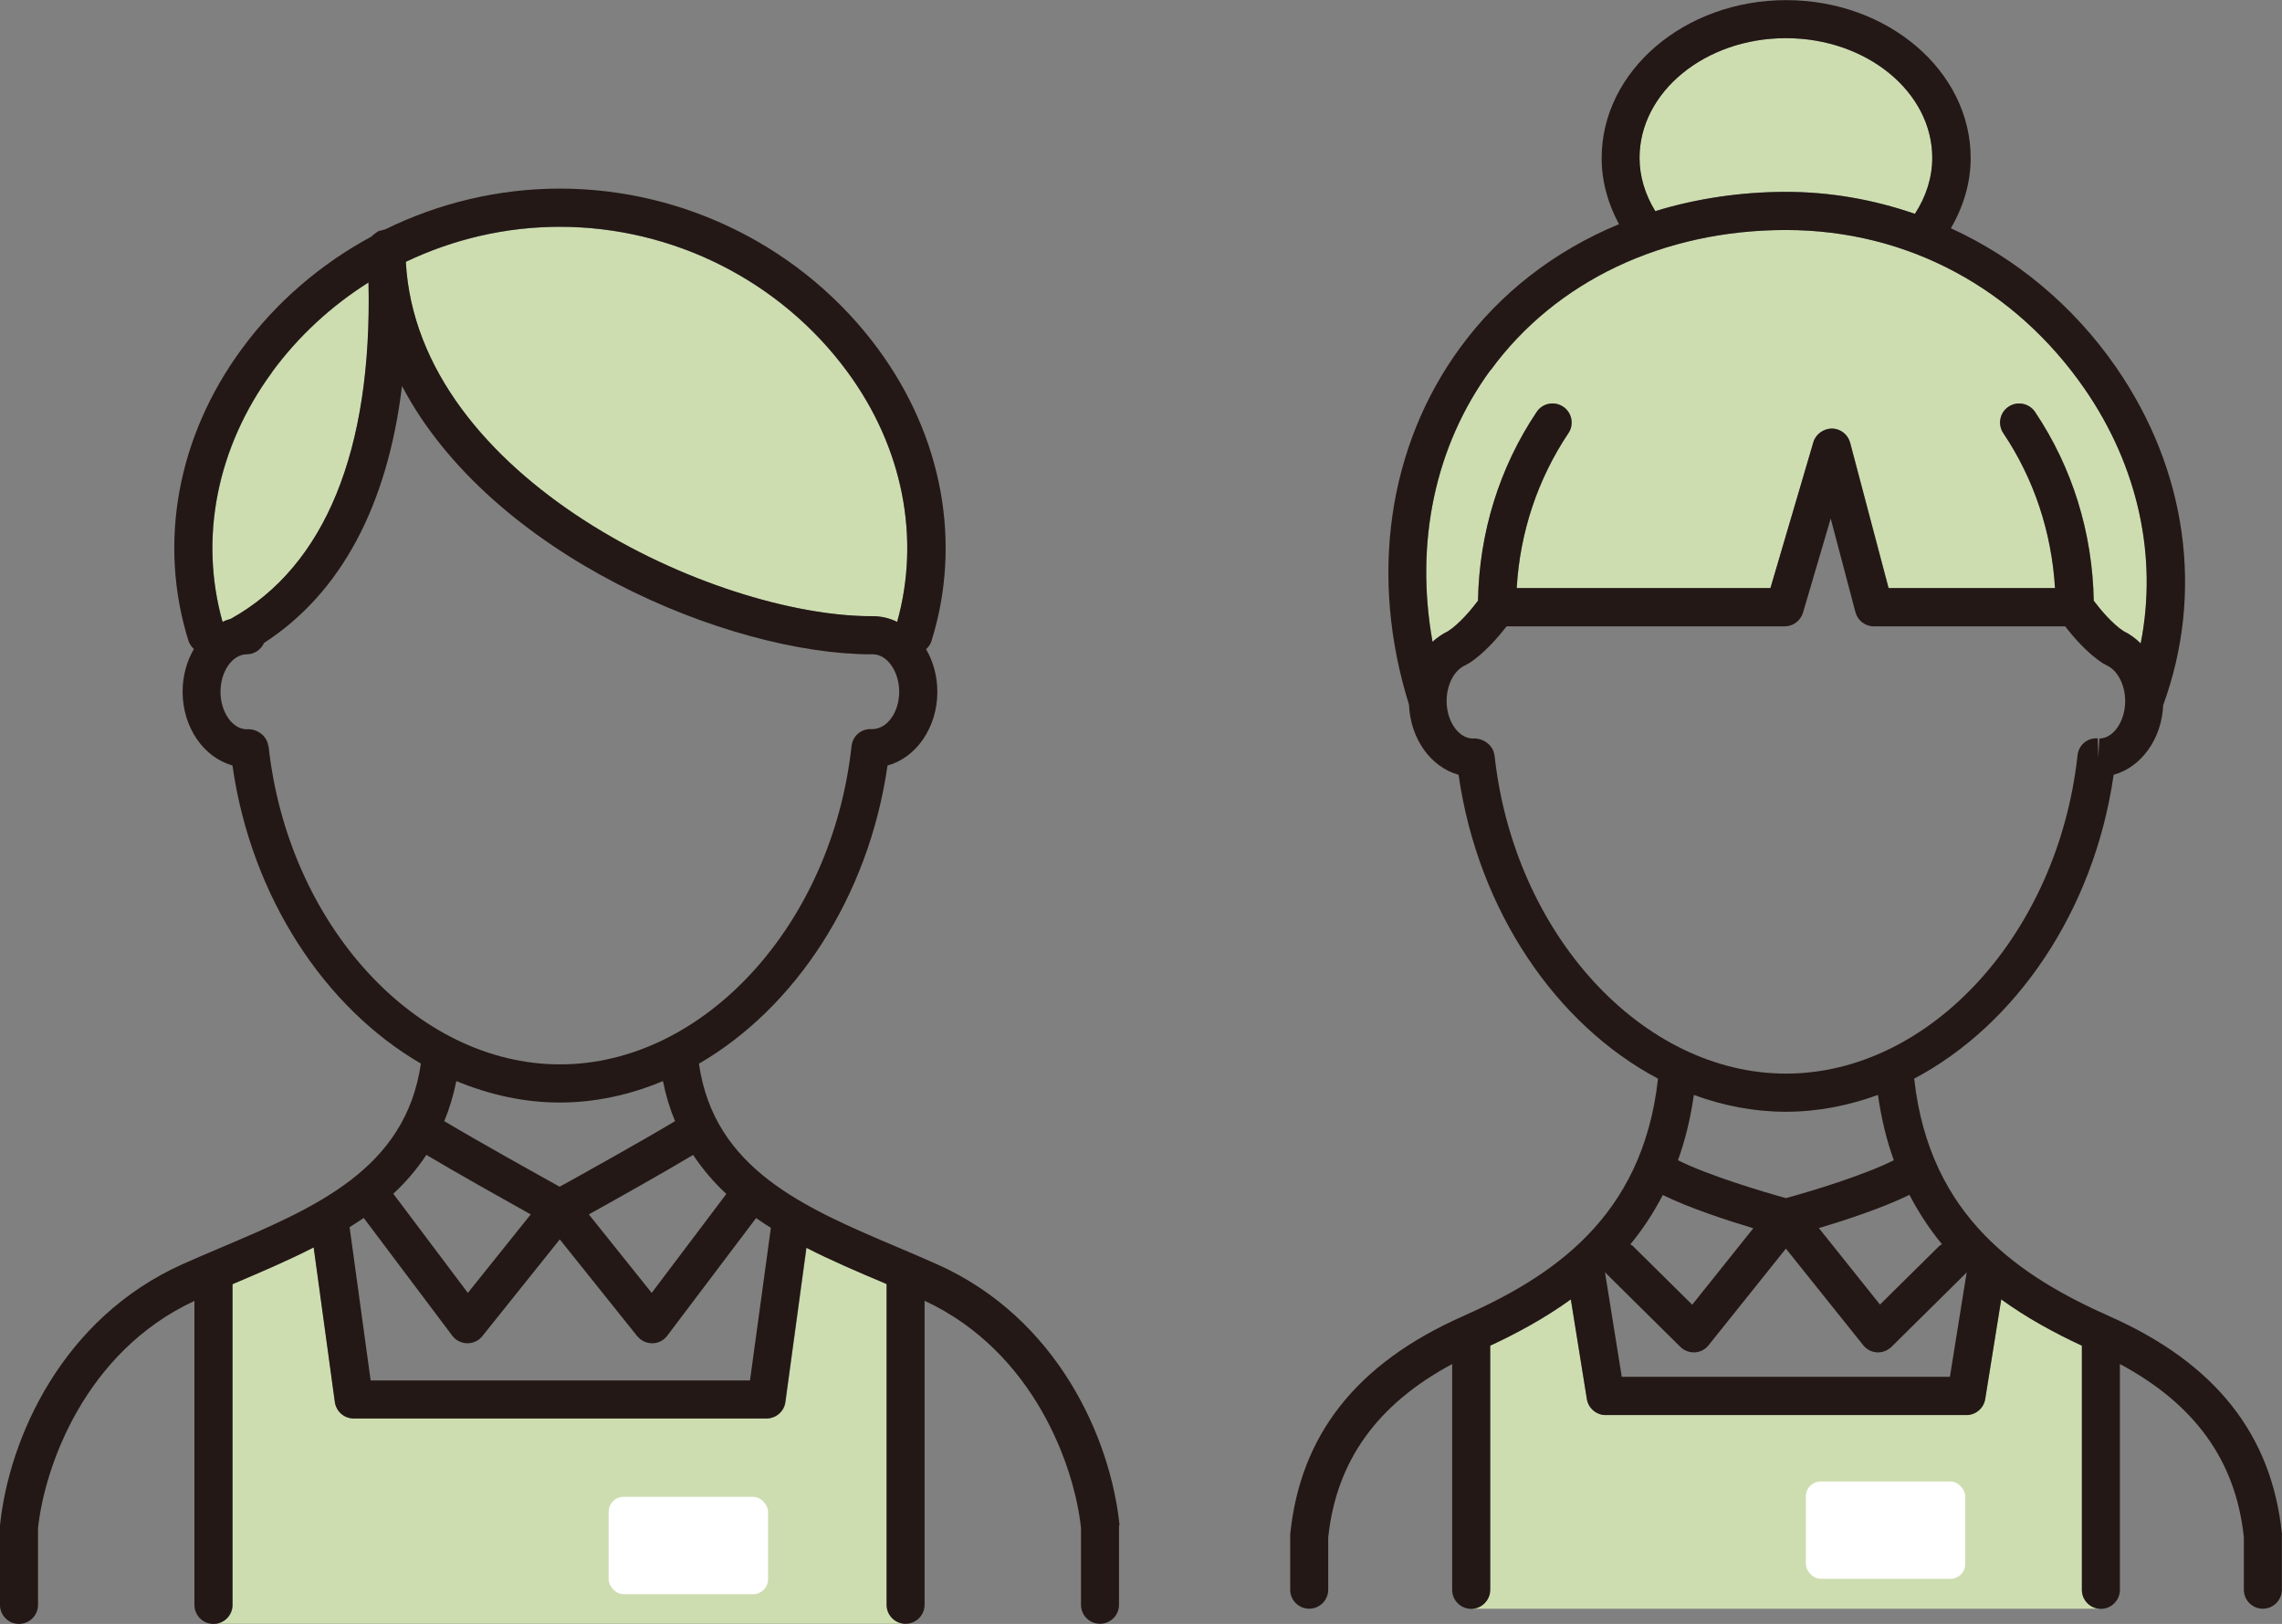 <?xml version="1.0" encoding="UTF-8"?>
<svg id="_レイヤー_1" data-name="レイヤー 1" xmlns="http://www.w3.org/2000/svg" width="168.08" height="119.6" viewBox="0 0 168.08 119.6">
  <rect x="0" y="0" width="168.08" height="119.6" fill="#808080" stroke="none"/>
  <defs>
    <style>
      .cls-1 {
        fill: #fff;
      }

      .cls-2 {
        fill: #cdddb0;
      }

      .cls-3 {
        fill: #231815;
      }
    </style>
  </defs>
  <g>
    <path class="cls-2" d="M15.74,119.6c.78,0,1.4-.63,1.4-1.4v-23.62c.08-.03,.16-.07,.23-.1,1.9-.81,3.86-1.64,5.75-2.61l1.56,11.39c.1,.7,.69,1.21,1.39,1.21h30.4c.7,0,1.3-.52,1.39-1.21l1.55-11.36c1.86,.95,3.8,1.78,5.68,2.57,.08,.03,.16,.07,.23,.1v23.62c0,.78,.63,1.4,1.4,1.4H15.74Z"/>
    <path class="cls-2" d="M62.42,27.4c4.08,5.55,5.39,12.23,3.66,18.41-.55-.27-1.15-.42-1.79-.42-.02,0-.03,0-.05,0-.02,0-.03,0-.05,0-11.56,0-33.43-10.13-34.3-26.1,3.5-1.67,7.37-2.58,11.34-2.58,8.35,0,16.27,3.99,21.19,10.69Z"/>
    <path class="cls-2" d="M20.05,27.4c1.95-2.65,4.37-4.87,7.1-6.59,.28,12.35-3.19,20.89-10.12,24.76,0,0,0,0-.01,.01-.21,.06-.42,.13-.62,.23-1.74-6.18-.42-12.86,3.66-18.41Z"/>
    <g>
      <path class="cls-3" d="M82.46,112.34c-.65-6.4-4.56-15.28-13.47-19.24-.92-.41-1.86-.81-2.8-1.21-6.99-2.96-13.59-5.78-14.71-13.55,7.08-4.11,12.5-12.27,13.89-21.96,2.1-.57,3.67-2.79,3.67-5.43,0-1.16-.31-2.24-.83-3.14,.18-.16,.33-.36,.4-.61,2.25-7.2,.82-15.03-3.92-21.48-5.45-7.41-14.21-11.83-23.45-11.83-4.52,0-8.92,1.06-12.88,3.01-.08,0-.14,.04-.22,.06-.09,.02-.19,.03-.27,.07-.08,.04-.15,.1-.22,.15-.07,.05-.15,.1-.21,.16-.02,.02-.04,.05-.06,.07-3.73,2.01-7.03,4.82-9.58,8.3-4.74,6.45-6.17,14.28-3.92,21.48,.08,.25,.23,.44,.4,.61-.52,.89-.83,1.97-.83,3.14,0,2.64,1.57,4.86,3.67,5.43,1.38,9.69,6.8,17.85,13.88,21.96-1.13,7.77-7.73,10.59-14.72,13.55-.94,.4-1.88,.8-2.8,1.21C4.57,97.06,.66,105.94,0,112.34c0,.05,0,.09,0,.14v5.72c0,.78,.63,1.4,1.4,1.4s1.4-.63,1.4-1.4v-5.65c.48-4.52,3.44-12.98,11.52-16.74v22.39c0,.78,.63,1.4,1.4,1.4s1.4-.63,1.4-1.4v-23.62c.08-.03,.16-.07,.23-.1,1.9-.81,3.86-1.64,5.75-2.61l1.56,11.39c.1,.7,.69,1.21,1.39,1.21h30.4c.7,0,1.3-.52,1.39-1.21l1.55-11.36c1.86,.95,3.8,1.78,5.68,2.57,.08,.03,.16,.07,.23,.1v23.62c0,.78,.63,1.4,1.4,1.4s1.4-.63,1.4-1.4v-22.39c8.08,3.76,11.05,12.23,11.52,16.74v5.65c0,.78,.63,1.4,1.4,1.4s1.4-.63,1.4-1.4v-5.72s0-.09,0-.14Zm-28.96-24.41l-5.5,7.29-4.63-5.78c1.96-1.09,5.44-3.04,7.68-4.38,.71,1.06,1.53,2.02,2.44,2.87Zm8.92-60.54c4.08,5.55,5.39,12.23,3.66,18.41-.55-.27-1.15-.42-1.79-.42-.02,0-.03,0-.05,0-.02,0-.03,0-.05,0-11.56,0-33.43-10.13-34.3-26.1,3.5-1.67,7.37-2.58,11.34-2.58,8.35,0,16.27,3.99,21.19,10.69Zm-42.38,0c1.95-2.65,4.37-4.87,7.1-6.59,.28,12.35-3.19,20.89-10.12,24.76,0,0,0,0-.01,.01-.21,.06-.42,.13-.62,.23-1.74-6.18-.42-12.86,3.66-18.41Zm-.28,27.56c-.08-.75-.83-1.3-1.59-1.24-1.04,0-1.93-1.26-1.93-2.76s.88-2.76,1.93-2.76c.57,0,1.06-.35,1.28-.84,5.65-3.66,9.09-10.09,10.16-18.92,6.54,12.45,24.08,19.76,34.59,19.76,.02,0,.03,0,.05-.01,.02,0,.03,.01,.05,.01,1.04,0,1.93,1.26,1.93,2.76s-.88,2.75-2,2.75h-.01c-.76-.06-1.42,.49-1.5,1.25-1.44,13.14-10.87,23.44-21.47,23.44s-20.04-10.29-21.47-23.44Zm21.47,26.25c2.63,0,5.19-.57,7.6-1.58,.21,1.06,.51,2.04,.89,2.95-2.5,1.5-6.83,3.91-8.5,4.83-1.66-.92-6-3.34-8.5-4.83,.38-.91,.68-1.89,.89-2.95,2.42,1,4.98,1.58,7.61,1.58Zm-9.82,3.86c2.25,1.34,5.73,3.29,7.68,4.38l-4.63,5.78-5.49-7.3c.91-.85,1.73-1.8,2.43-2.86Zm23.83,16.61H27.3l-1.55-11.29c.35-.22,.7-.45,1.04-.68l6.52,8.67c.26,.35,.67,.55,1.1,.56h.02c.43,0,.83-.19,1.1-.53l5.7-7.12,5.7,7.12c.27,.33,.67,.53,1.1,.53h.02c.43,0,.84-.21,1.1-.56l6.54-8.66c.36,.25,.72,.49,1.09,.72l-1.54,11.25Z"/>
      <rect class="cls-1" x="44.83" y="110.24" width="11.74" height="7.17" rx="1.1" ry="1.1"/>
    </g>
  </g>
  <g>
    <path class="cls-2" d="M108.36,118.48c.78,0,1.4-.63,1.4-1.4v-17.98c1.98-.92,4.01-2.02,5.94-3.41l1.18,7.34c.11,.68,.7,1.18,1.39,1.18h26.56c.69,0,1.28-.5,1.39-1.18l1.18-7.34c1.92,1.39,3.96,2.49,5.94,3.41v17.98c0,.78,.63,1.4,1.4,1.4h-46.38Z"/>
    <path class="cls-2" d="M120.76,11.63c0-4.86,4.84-8.82,10.78-8.82s10.78,3.96,10.78,8.82c0,1.43-.45,2.85-1.28,4.12-3.03-1.05-6.23-1.62-9.5-1.62s-6.61,.49-9.62,1.42c-.75-1.22-1.16-2.56-1.16-3.92Z"/>
    <path class="cls-2" d="M109.81,27.25c4.79-6.55,12.72-10.31,21.74-10.31s16.91,4.36,21.98,11.67c3.97,5.73,5.41,12.4,4.15,18.78-.37-.37-.79-.68-1.25-.9-.84-.54-1.74-1.62-2.21-2.25-.09-5-1.57-9.8-4.32-13.9-.43-.64-1.31-.82-1.95-.39-.65,.43-.82,1.3-.39,1.95,2.27,3.38,3.56,7.3,3.81,11.41h-12.26l-2.83-10.7c-.16-.61-.71-1.04-1.34-1.05-.61,.01-1.19,.4-1.37,1.01l-3.16,10.74h-18.69c.24-4.1,1.54-8.02,3.81-11.41,.43-.64,.26-1.52-.39-1.95-.65-.43-1.52-.26-1.95,.39-2.75,4.1-4.23,8.9-4.32,13.9-.47,.63-1.36,1.7-2.21,2.25-.41,.2-.8,.46-1.14,.78-1.31-7.29,.17-14.42,4.28-20.03Z"/>
    <g>
      <path class="cls-3" d="M168.08,113.01c-.74-7.34-4.89-12.59-12.67-16.05-6.5-2.89-13.29-7.23-14.42-17.52,7.47-3.95,13.25-12.33,14.69-22.38,2.02-.55,3.54-2.62,3.65-5.13,3.02-8.27,1.76-17.34-3.49-24.91-3.13-4.51-7.35-8.01-12.15-10.21,.94-1.61,1.46-3.37,1.46-5.17,0-6.41-6.1-11.63-13.59-11.63s-13.59,5.22-13.59,11.63c0,1.69,.45,3.35,1.28,4.87-4.7,1.94-8.73,5.03-11.7,9.09-5.34,7.3-6.71,16.88-3.77,26.3,.1,2.52,1.62,4.61,3.65,5.16,1.44,10.05,7.22,18.43,14.69,22.38-1.13,10.3-7.92,14.64-14.42,17.52-7.78,3.46-11.93,8.71-12.67,16.05,0,.05,0,.09,0,.14v3.93c0,.78,.63,1.4,1.4,1.4s1.4-.63,1.4-1.4v-3.85c.59-5.61,3.59-9.8,9.13-12.77v16.63c0,.78,.63,1.4,1.4,1.4s1.4-.63,1.4-1.4v-17.98c1.98-.92,4.01-2.02,5.94-3.41l1.18,7.34c.11,.68,.7,1.18,1.39,1.18h26.56c.69,0,1.28-.5,1.39-1.18l1.18-7.34c1.92,1.39,3.96,2.49,5.94,3.41v17.98c0,.78,.63,1.4,1.4,1.4s1.4-.63,1.4-1.4v-16.63c5.55,2.97,8.55,7.16,9.13,12.77v3.85c0,.78,.63,1.4,1.4,1.4s1.4-.63,1.4-1.4v-3.93s0-.09,0-.14Zm-45.61-25c1.97,.97,4.77,1.88,6.67,2.45l-4.5,5.63-4.37-4.32c-.06-.06-.13-.08-.19-.12,.89-1.08,1.69-2.29,2.39-3.63Zm20.56,3.63c-.06,.04-.13,.07-.19,.12l-4.37,4.32-4.5-5.63c1.9-.57,4.69-1.48,6.67-2.45,.7,1.34,1.5,2.55,2.39,3.63ZM120.76,11.63c0-4.86,4.84-8.82,10.78-8.82s10.78,3.96,10.78,8.82c0,1.43-.45,2.85-1.28,4.12-3.03-1.05-6.23-1.62-9.5-1.62s-6.61,.49-9.62,1.42c-.75-1.22-1.16-2.56-1.16-3.92Zm-10.96,15.62c4.79-6.55,12.72-10.31,21.74-10.31s16.91,4.36,21.98,11.67c3.97,5.73,5.41,12.4,4.15,18.78-.37-.37-.79-.68-1.25-.9-.84-.54-1.74-1.62-2.21-2.25-.09-5-1.57-9.8-4.32-13.9-.43-.64-1.31-.82-1.95-.39-.65,.43-.82,1.3-.39,1.95,2.27,3.38,3.56,7.3,3.81,11.41h-12.26l-2.83-10.7c-.16-.61-.71-1.04-1.34-1.05-.61,.01-1.19,.4-1.37,1.01l-3.16,10.74h-18.69c.24-4.1,1.54-8.02,3.81-11.41,.43-.64,.26-1.52-.39-1.95-.65-.43-1.52-.26-1.95,.39-2.75,4.1-4.23,8.9-4.32,13.9-.47,.63-1.36,1.7-2.21,2.25-.41,.2-.8,.46-1.14,.78-1.31-7.29,.17-14.42,4.28-20.03Zm.27,28.38c-.08-.75-.83-1.29-1.59-1.24-1.04,0-1.93-1.26-1.93-2.76,0-1.22,.58-2.31,1.41-2.65,.03-.01,.04-.03,.07-.05,.05-.02,.1-.04,.15-.07,1.18-.76,2.21-1.99,2.79-2.73h20.48c.62,0,1.17-.41,1.35-1.01l2.04-6.93,1.82,6.89c.16,.62,.72,1.05,1.36,1.05h14.09c.57,.74,1.61,1.97,2.79,2.73,.05,.03,.1,.04,.15,.07,.03,.01,.04,.04,.07,.05,.83,.35,1.41,1.44,1.41,2.65,0,1.5-.88,2.76-1.9,2.76l-.08,1.4-.04-1.41c-.77-.06-1.41,.5-1.49,1.25-1.44,13.14-10.87,23.44-21.47,23.44s-20.04-10.29-21.47-23.44Zm21.47,26.25c2.33,0,4.61-.45,6.78-1.24,.25,1.75,.64,3.36,1.17,4.81-2.19,1.1-6.1,2.29-7.95,2.79-1.84-.51-5.76-1.69-7.95-2.79,.53-1.46,.92-3.06,1.17-4.81,2.17,.8,4.45,1.24,6.78,1.24Zm12.08,19.52h-24.17l-1.24-7.73s.04,.07,.07,.1l5.48,5.42c.26,.26,.62,.41,.99,.41,.03,0,.05,0,.08,0,.4-.02,.77-.21,1.01-.52l5.7-7.12,5.7,7.12c.25,.31,.62,.5,1.01,.52,.03,0,.05,0,.08,0,.37,0,.72-.15,.99-.41l5.48-5.42s.04-.07,.06-.1l-1.24,7.73Z"/>
      <rect class="cls-1" x="133.01" y="109.11" width="11.74" height="7.17" rx="1.1" ry="1.1"/>
    </g>
  </g>
</svg>